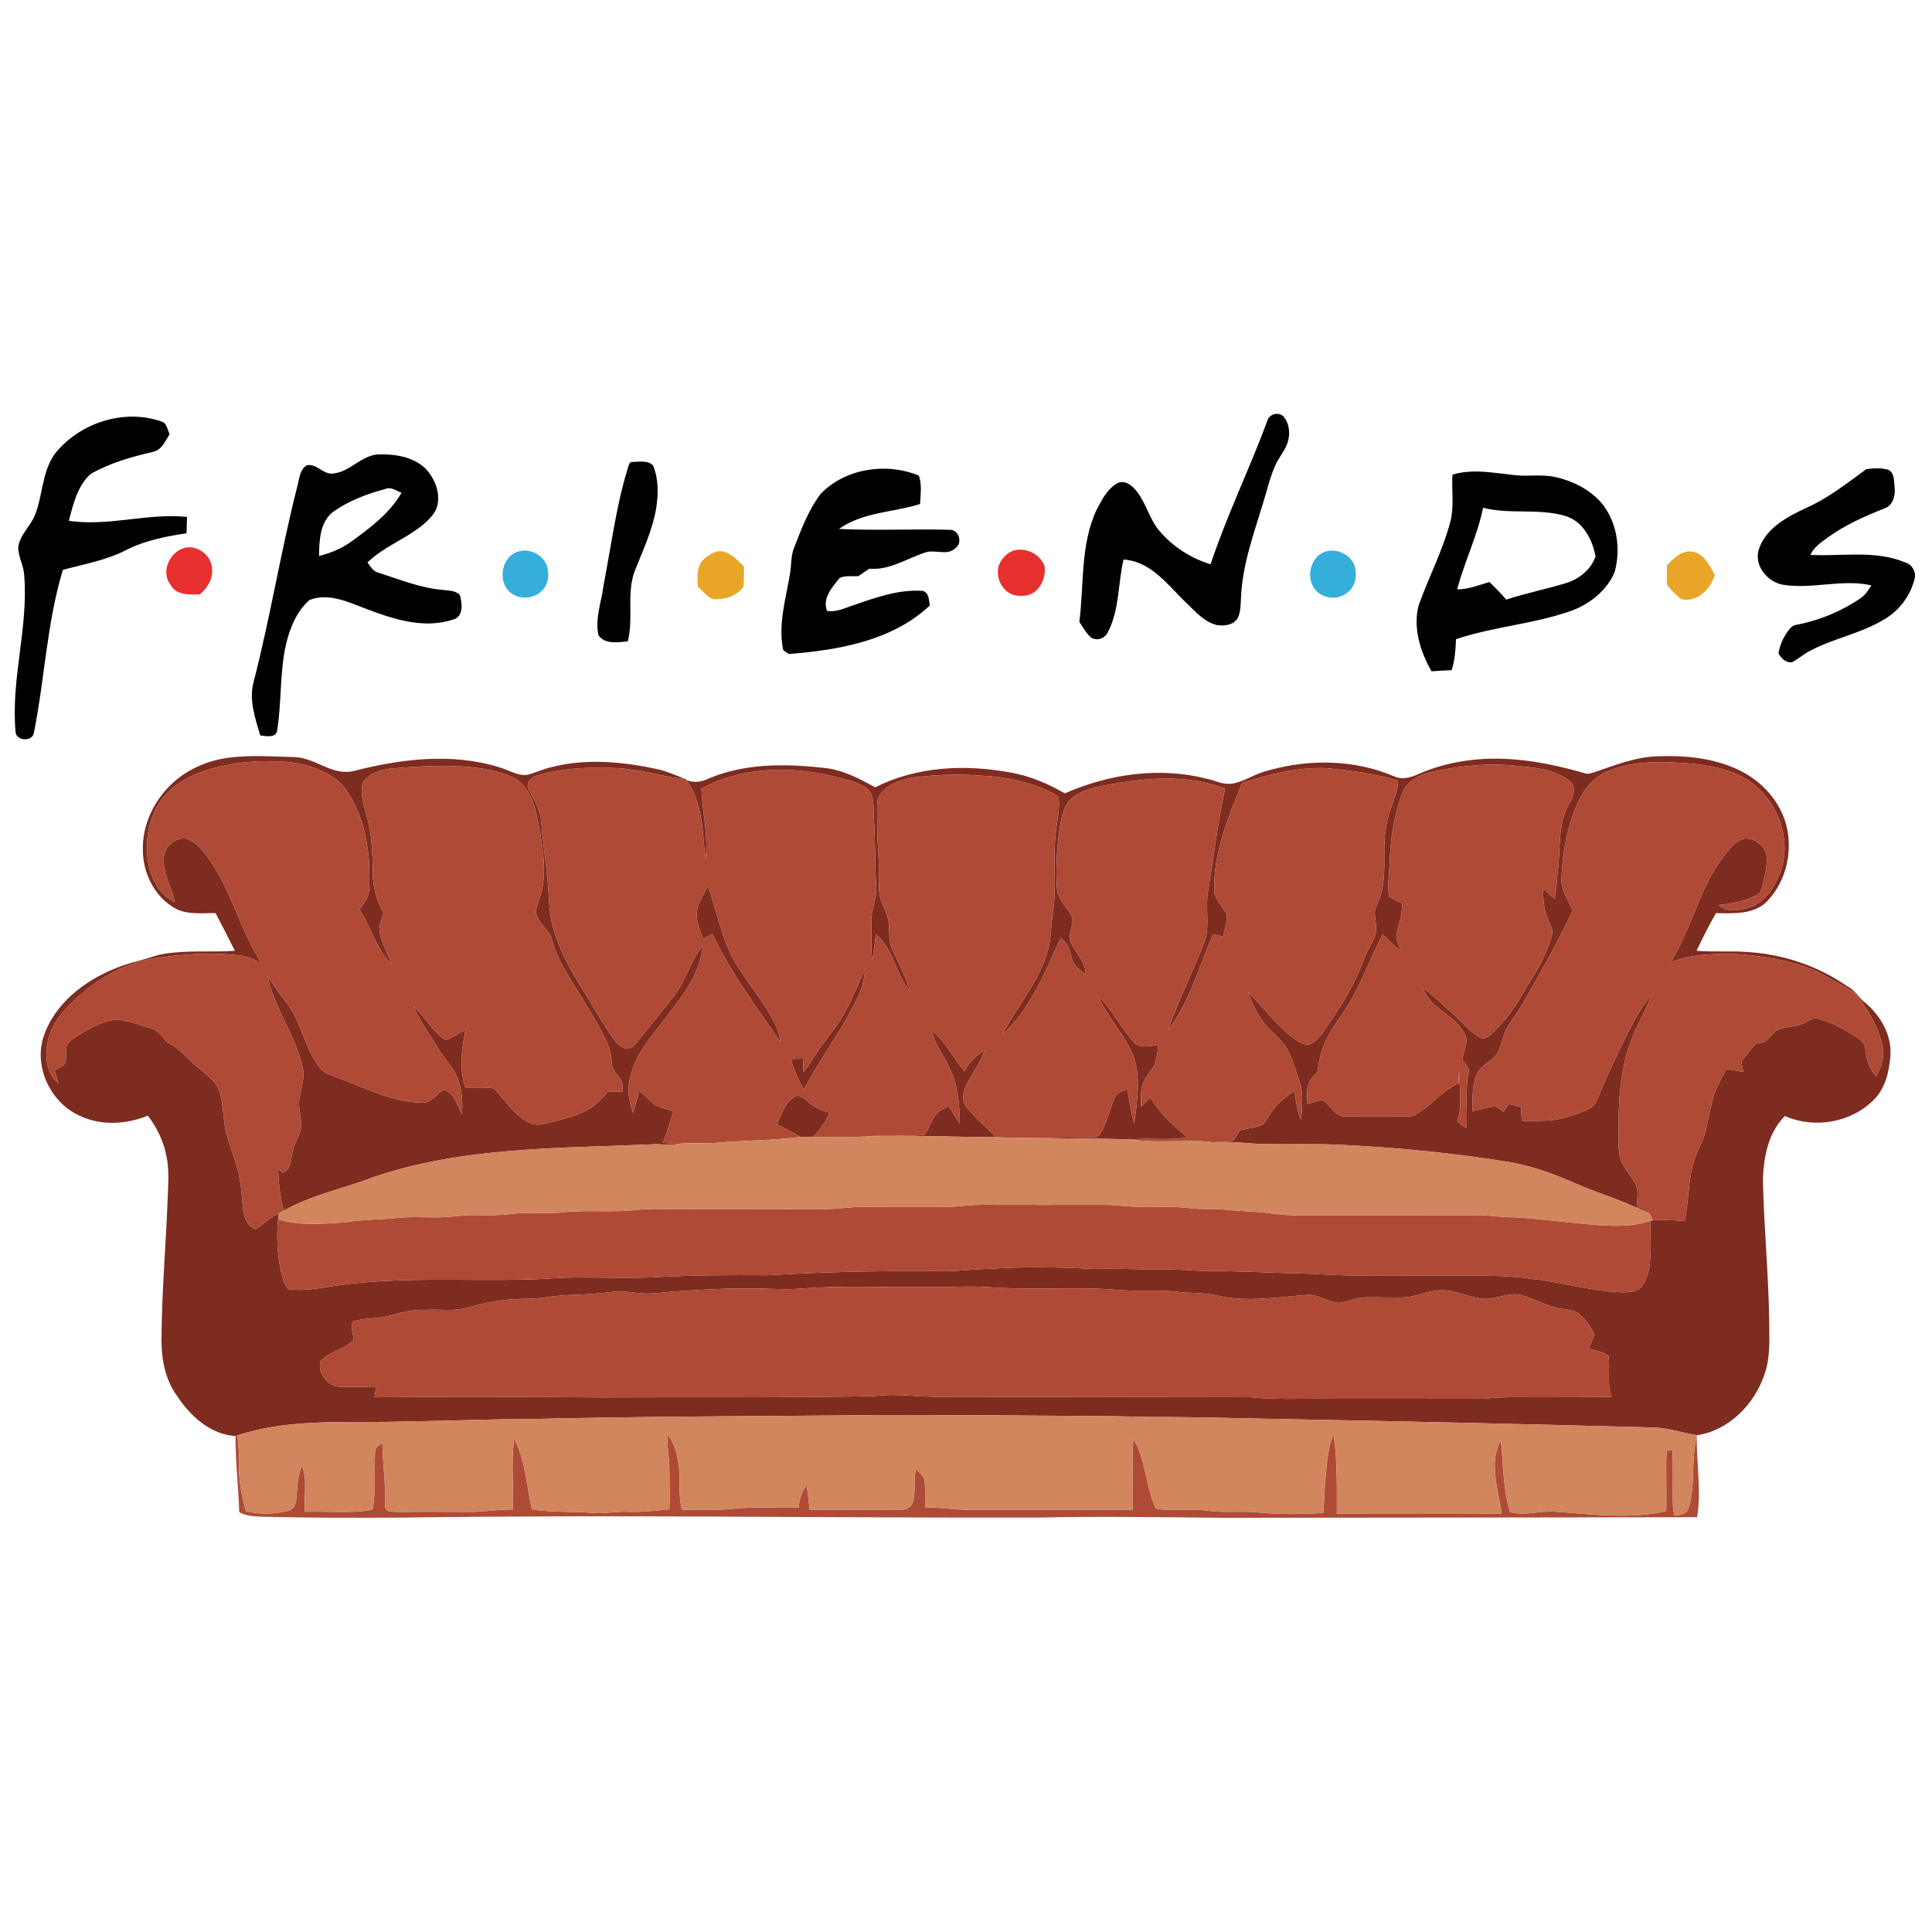<?xml version="1.0" encoding="UTF-8"?> <svg xmlns="http://www.w3.org/2000/svg" width="938pt" height="938pt" viewBox="0 0 938 938" version="1.1"><g id="#7e2b20ff"><path fill="#7e2b20" opacity="1.00" d=" M 0.00 0.00 L 0.06 0.00 C 0.05 0.02 0.02 0.05 0.00 0.06 L 0.00 0.00 Z"></path><path fill="#7e2b20" opacity="1.00" d=" M 84.03 380.00 C 91.73 372.96 101.83 368.88 112.14 367.74 C 122.39 366.54 132.73 367.30 143.02 367.58 C 152.98 367.86 161.21 376.70 171.47 374.38 C 194.52 368.49 219.33 365.32 242.47 372.55 C 246.95 373.76 251.16 376.79 255.97 376.19 C 259.89 375.20 263.56 373.40 267.51 372.51 C 284.81 368.00 303.01 369.85 320.26 373.67 C 324.39 374.73 328.28 376.52 332.27 377.99 C 329.12 377.99 326.01 377.46 322.95 376.76 C 312.80 374.50 302.48 372.40 292.02 372.84 C 281.55 372.52 270.98 373.55 260.89 376.46 C 258.22 377.14 254.93 380.28 256.65 383.16 C 259.01 387.96 262.16 392.58 262.64 398.06 C 263.40 406.83 264.51 415.56 265.57 424.30 C 266.61 432.74 266.15 441.39 268.34 449.68 C 271.10 460.18 276.29 469.84 281.98 479.02 C 287.59 487.74 292.35 497.01 298.59 505.32 C 300.29 507.56 302.97 509.52 305.93 509.11 C 308.54 507.33 310.25 504.58 312.28 502.22 C 317.34 495.94 322.48 489.73 327.41 483.34 C 333.01 475.95 335.14 466.53 341.09 459.38 C 340.17 472.15 331.95 482.74 324.47 492.55 C 317.68 501.67 309.21 510.23 306.43 521.60 C 304.27 527.73 305.11 534.45 307.39 540.42 C 308.48 536.85 309.40 533.24 310.35 529.64 C 313.17 531.83 315.56 534.54 318.44 536.66 C 321.14 537.96 324.11 538.56 326.93 539.55 C 325.48 544.74 323.71 549.85 321.83 554.90 C 324.15 554.99 326.47 555.11 328.79 555.37 C 324.96 556.43 320.91 555.25 317.00 555.57 C 271.59 557.60 224.97 556.66 181.39 571.48 C 166.93 577.04 151.47 580.13 137.84 587.71 C 135.77 581.13 135.36 574.18 134.96 567.34 C 135.52 567.86 136.65 568.91 137.21 569.43 C 141.63 567.78 141.10 562.77 142.12 558.99 C 142.94 554.82 145.61 551.25 146.29 547.05 C 146.37 542.35 144.60 537.73 145.38 533.02 C 146.16 528.11 148.16 523.19 146.93 518.17 C 143.59 502.59 133.16 489.60 129.91 473.99 C 132.79 478.11 135.54 482.32 138.69 486.25 C 146.42 495.84 147.69 508.93 155.37 518.55 C 157.61 521.46 161.41 522.16 164.63 523.46 C 177.76 528.35 190.72 535.19 205.05 535.37 C 209.50 535.63 211.80 531.19 215.18 529.12 C 220.64 530.40 222.04 536.56 224.23 540.92 C 224.70 535.42 224.39 529.80 222.55 524.56 C 220.67 518.67 215.89 514.42 212.85 509.17 C 208.75 502.37 203.98 495.92 200.78 488.62 C 206.47 493.54 209.75 500.95 216.29 504.88 C 219.83 503.89 222.82 501.57 226.08 499.93 C 224.09 509.17 222.89 518.85 225.90 528.02 C 230.21 528.10 234.56 527.79 238.85 528.31 C 240.08 528.40 240.76 529.62 241.59 530.38 C 246.24 535.74 250.51 541.95 257.07 545.13 C 260.18 546.75 263.71 545.77 266.90 545.01 C 273.74 543.22 280.82 541.66 286.89 537.86 C 290.13 535.84 292.64 532.91 295.14 530.08 C 297.59 530.06 300.03 530.05 302.48 530.04 C 302.15 527.96 302.55 525.58 301.19 523.82 C 299.70 521.52 297.21 519.58 297.10 516.64 C 296.73 513.35 296.55 509.95 295.08 506.92 C 291.10 498.23 286.07 490.07 281.00 481.99 C 276.20 473.94 270.68 466.12 268.24 456.95 C 266.99 451.46 261.12 448.46 260.11 442.94 C 260.53 439.17 262.49 435.79 263.16 432.07 C 265.47 420.75 263.10 409.20 261.09 398.01 C 259.56 390.52 257.00 382.10 250.02 377.95 C 242.27 374.09 233.52 372.79 224.97 372.16 C 213.32 371.45 201.64 372.18 190.02 373.11 C 184.82 373.72 178.88 375.36 176.07 380.19 C 174.84 385.19 176.42 390.35 177.74 395.18 C 180.59 404.48 180.91 414.31 180.97 423.96 C 181.10 430.81 182.98 437.51 186.29 443.49 C 185.34 446.22 183.92 448.98 184.28 451.96 C 184.96 457.79 188.39 462.75 190.03 468.30 C 182.76 460.82 180.31 450.24 174.54 441.73 C 176.52 438.75 179.10 435.79 179.23 432.02 C 179.84 418.74 178.68 405.09 173.27 392.79 C 170.59 386.89 167.24 380.85 161.64 377.26 C 152.91 371.58 142.32 369.46 132.02 369.64 C 121.02 369.26 109.98 370.80 99.51 374.19 C 90.05 377.36 80.83 383.03 75.95 392.02 C 71.60 400.40 70.38 410.31 72.10 419.56 C 73.59 427.10 77.71 434.68 84.91 438.09 C 83.40 430.70 78.69 423.92 79.60 416.13 C 79.99 410.85 85.46 406.03 90.79 407.26 C 94.74 408.49 97.46 411.89 99.97 414.98 C 112.11 430.83 116.18 451.03 126.96 467.67 C 123.56 465.83 119.95 464.25 116.07 463.86 C 102.07 462.22 87.89 463.27 74.00 465.41 C 56.67 468.53 41.39 478.88 30.01 492.05 C 24.43 498.54 21.53 507.41 22.84 515.93 C 23.48 519.80 25.28 523.49 28.37 525.99 C 27.79 523.90 27.16 521.83 26.50 519.77 C 28.22 518.75 30.04 517.85 31.53 516.49 C 32.56 513.61 31.80 510.38 32.44 507.40 C 34.18 504.75 37.14 503.28 39.72 501.59 C 44.75 498.68 50.04 495.67 55.92 495.10 C 62.06 495.14 67.82 497.69 73.64 499.37 C 77.95 500.28 79.09 505.31 82.93 507.02 C 87.68 509.40 90.73 513.86 94.76 517.15 C 99.01 520.80 104.10 524.08 106.42 529.40 C 108.76 536.62 108.09 544.44 110.26 551.72 C 112.44 559.11 115.55 566.28 116.63 573.97 C 117.53 579.09 117.41 584.33 118.46 589.42 C 119.14 592.54 120.95 595.79 124.19 596.78 C 128.02 594.40 131.08 590.84 135.38 589.18 C 135.28 589.88 135.09 591.28 135.00 591.98 C 134.14 600.42 134.63 608.99 136.46 617.28 C 137.18 620.30 137.67 623.74 140.12 625.92 C 149.04 627.14 157.88 624.79 166.69 623.70 C 195.97 619.95 225.54 621.94 254.97 621.24 C 263.32 621.10 271.65 620.20 280.01 620.22 C 292.32 620.21 304.63 620.62 316.93 620.17 C 335.62 619.01 354.34 619.03 373.06 619.13 C 401.32 617.42 429.65 616.91 457.96 617.15 C 465.31 617.27 472.61 616.10 479.96 616.05 C 496.60 614.93 513.33 615.08 529.98 616.06 C 539.31 615.94 548.64 616.00 557.97 616.37 C 565.98 616.21 573.99 616.37 581.98 616.96 C 600.36 616.98 618.70 618.06 637.08 618.45 C 659.02 619.93 681.03 619.17 703.01 619.32 C 716.69 619.36 730.44 618.90 744.01 620.95 C 756.44 622.27 768.54 625.67 780.96 627.04 C 785.44 627.27 790.15 627.99 794.51 626.55 C 798.80 624.42 799.96 619.19 800.83 614.90 C 801.82 607.56 801.25 600.14 801.16 592.77 C 801.50 592.69 802.18 592.52 802.52 592.44 C 807.65 592.03 812.81 592.44 817.93 592.87 C 820.37 580.93 819.31 568.17 825.09 557.07 C 830.01 547.62 829.32 536.46 834.07 526.96 C 835.32 524.24 836.78 521.61 838.21 518.98 C 840.93 519.47 843.66 519.95 846.40 520.44 C 846.05 518.75 845.73 517.07 845.40 515.39 C 847.67 512.45 849.97 509.52 852.44 506.74 C 854.27 506.24 856.57 506.49 857.94 504.93 C 859.65 503.33 860.97 501.28 863.00 500.04 C 866.63 498.48 870.71 498.63 874.43 497.38 C 876.70 496.58 878.61 494.96 880.94 494.30 C 887.93 495.48 894.26 499.10 900.21 502.82 C 902.43 504.41 905.48 505.92 905.59 509.06 C 906.11 513.98 907.61 518.79 910.81 522.66 C 913.45 518.33 915.00 513.17 914.04 508.09 C 911.86 498.22 906.57 489.30 900.11 481.66 C 894.39 478.41 888.67 475.09 882.89 471.94 C 869.39 466.10 854.60 463.70 839.97 463.08 C 830.24 463.16 820.23 463.39 811.14 467.26 C 821.47 450.47 825.26 430.24 837.66 414.64 C 840.20 411.61 842.88 408.05 846.97 407.15 C 852.44 406.64 857.81 411.42 857.79 416.97 C 857.82 421.34 856.77 425.64 855.74 429.87 C 855.19 431.42 854.96 433.41 853.37 434.28 C 847.68 437.70 840.97 438.61 834.50 439.39 C 838.85 443.34 845.09 441.97 850.12 440.27 C 857.50 437.59 861.75 430.26 864.47 423.33 C 870.50 406.08 861.91 385.57 845.83 377.15 C 834.50 371.29 821.47 370.55 808.97 370.00 C 798.43 369.89 787.41 370.74 777.96 375.81 C 773.05 378.50 769.43 383.02 766.89 387.92 C 761.01 400.06 758.52 413.58 758.09 427.00 C 758.13 432.46 761.35 437.10 763.63 441.86 C 756.78 456.56 748.75 470.67 740.75 484.77 C 738.16 489.42 734.97 493.69 732.16 498.20 C 729.65 502.26 729.14 507.14 727.06 511.38 C 724.38 515.23 719.38 516.94 717.17 521.19 C 714.57 526.89 714.90 533.31 714.99 539.42 C 718.68 538.72 722.30 537.55 726.05 537.19 C 727.46 537.85 728.68 538.85 729.96 539.75 C 730.78 538.50 731.62 537.26 732.46 536.03 C 734.47 536.52 736.48 537.01 738.50 537.50 C 738.60 539.71 738.70 541.93 738.82 544.15 C 746.03 544.04 753.45 544.72 760.44 542.48 C 764.58 541.10 768.90 539.95 772.65 537.65 C 775.81 534.99 776.57 530.63 778.27 527.05 C 782.25 518.20 786.36 509.40 790.72 500.72 C 793.98 494.47 797.33 488.18 801.99 482.83 C 799.15 490.16 795.05 496.93 792.29 504.29 C 786.27 519.40 785.66 535.94 785.83 552.00 C 785.93 556.14 785.57 560.53 787.45 564.36 C 789.29 568.37 792.51 571.54 794.39 575.52 C 795.60 579.03 794.78 582.82 794.57 586.44 C 785.36 581.93 775.43 579.18 766.05 575.06 C 755.70 570.51 745.05 566.42 733.90 564.39 C 706.80 559.92 679.42 557.24 652.00 555.87 C 639.36 555.19 626.70 555.68 614.05 555.45 C 606.68 555.34 599.34 554.16 591.97 554.60 C 590.21 554.74 588.45 554.62 586.73 554.27 C 590.73 553.97 594.84 555.00 598.76 553.83 C 600.04 552.29 600.92 550.47 601.91 548.75 C 605.59 547.87 609.47 547.58 612.97 546.07 C 615.11 543.76 616.46 540.86 618.43 538.42 C 621.14 534.84 624.79 532.16 628.46 529.65 C 629.29 534.34 629.53 539.25 631.71 543.59 C 632.16 537.24 632.97 530.59 630.72 524.48 C 628.85 519.36 627.57 513.97 624.83 509.21 C 622.11 504.42 617.35 501.36 614.00 497.09 C 610.41 492.55 607.96 487.22 606.00 481.81 C 613.60 489.28 619.95 498.08 628.57 504.50 C 631.01 506.14 634.32 508.24 637.22 506.41 C 641.65 503.36 644.10 498.36 647.14 494.08 C 653.37 485.19 658.56 475.57 662.37 465.40 C 663.65 461.84 665.76 458.68 667.30 455.24 C 669.17 451.07 667.31 446.55 667.50 442.23 C 668.43 438.76 670.40 435.63 670.98 432.05 C 673.25 421.82 670.99 411.24 673.08 400.99 C 673.94 393.38 678.53 386.75 678.78 379.03 C 667.50 375.56 655.74 374.14 644.04 372.94 C 630.04 372.37 616.29 375.93 603.03 380.06 C 596.48 396.68 589.06 413.78 589.54 431.99 C 589.55 436.86 593.79 439.96 595.68 444.07 C 595.71 447.69 594.58 451.20 593.90 454.74 C 592.25 454.35 590.61 453.96 588.97 453.58 C 582.07 469.30 577.64 486.45 567.05 500.29 C 572.00 485.97 578.86 472.41 584.42 458.33 C 587.63 450.60 585.25 442.12 586.34 434.06 C 589.03 416.99 591.21 399.83 594.76 382.90 C 575.57 375.43 554.46 377.78 534.75 381.62 C 528.68 383.02 521.84 384.74 518.08 390.15 C 515.51 394.34 514.87 399.35 514.18 404.13 C 513.08 413.01 512.54 422.00 513.13 430.94 C 513.41 435.85 516.93 439.55 519.60 443.38 C 522.90 447.70 517.59 453.20 520.00 457.81 C 522.36 462.91 527.38 467.02 526.98 473.11 C 524.29 470.86 521.04 468.66 520.30 464.99 C 519.38 461.38 518.36 457.59 514.94 455.54 C 507.24 471.95 500.53 489.78 486.73 502.20 C 493.53 488.95 503.85 477.44 508.25 462.99 C 510.40 456.90 510.13 450.36 511.05 444.05 C 513.38 430.13 510.78 415.93 512.88 401.98 C 513.43 397.07 514.65 392.12 513.93 387.18 C 512.93 386.01 511.54 385.29 510.21 384.60 C 499.88 379.64 488.49 377.12 477.06 376.65 C 466.44 375.72 455.75 376.12 445.16 377.22 C 438.67 378.23 431.53 379.98 427.46 385.60 C 425.69 387.62 425.90 390.46 425.83 392.97 C 425.89 399.65 425.80 406.34 426.37 413.01 C 426.94 419.67 426.36 426.37 426.89 433.03 C 427.18 438.37 431.04 442.68 431.47 447.99 C 432.09 452.49 431.18 457.35 433.43 461.51 C 436.62 467.95 439.75 474.45 441.91 481.32 C 434.79 473.04 433.97 460.71 425.23 453.59 C 424.76 457.86 424.29 462.14 423.41 466.35 C 422.82 459.92 423.12 453.47 423.03 447.03 C 422.86 441.53 425.73 436.47 425.45 430.98 C 424.70 419.67 425.04 408.33 424.26 397.03 C 423.85 392.32 424.94 386.49 421.06 382.94 C 416.11 379.24 409.79 378.30 403.94 376.78 C 382.97 371.78 359.79 372.38 340.52 382.88 C 341.04 394.28 343.95 405.61 342.55 417.05 C 340.90 404.07 341.39 389.76 333.28 378.71 C 336.83 380.20 340.72 379.69 344.08 377.97 C 361.37 370.66 380.67 370.72 399.03 372.72 C 408.38 373.36 416.85 377.81 424.91 382.25 C 444.90 372.13 468.29 371.00 490.03 374.97 C 499.61 376.50 508.62 380.40 517.00 385.18 C 538.45 375.72 563.04 372.22 585.95 378.09 C 589.98 378.99 593.92 381.09 598.17 380.45 C 603.64 379.62 608.28 376.31 613.52 374.72 C 634.11 368.39 657.06 368.39 677.01 376.99 C 680.56 378.61 684.56 377.61 687.97 376.12 C 702.95 369.35 719.77 367.30 736.06 368.79 C 747.42 369.75 758.58 372.28 769.51 375.44 C 771.21 376.07 772.92 375.20 774.56 374.74 C 784.44 371.39 794.39 367.41 804.96 367.18 C 818.96 366.67 833.56 368.13 846.11 374.81 C 856.88 380.53 865.56 390.90 867.79 403.05 C 870.01 414.84 866.85 427.73 858.75 436.69 C 852.52 444.19 841.90 443.44 833.13 443.33 C 829.69 449.26 826.62 455.39 823.72 461.60 C 832.09 462.34 840.50 461.54 848.88 462.24 C 866.05 463.37 882.89 469.04 897.00 478.95 C 900.58 480.60 902.30 484.33 905.34 486.66 C 913.07 492.94 918.64 502.71 917.78 512.90 C 917.18 520.39 915.32 528.34 909.85 533.85 C 898.88 545.08 880.85 548.16 866.58 541.84 C 858.42 549.93 856.21 561.93 855.91 572.98 C 856.41 596.01 858.68 618.96 858.97 642.00 C 859.00 650.51 859.59 659.31 856.60 667.46 C 851.73 681.88 839.37 694.48 823.96 696.81 C 816.96 695.71 810.17 693.27 803.02 693.09 C 743.35 691.44 683.67 690.12 623.98 689.00 C 602.33 688.67 580.68 687.88 559.02 687.96 C 532.37 687.23 505.70 687.45 479.04 687.10 C 454.58 687.08 430.11 686.81 405.65 687.23 C 355.76 687.60 305.87 687.77 255.99 689.00 C 236.97 688.93 217.97 689.96 198.96 690.04 C 171.03 691.31 142.28 687.95 115.26 696.93 L 114.33 697.19 C 102.17 696.50 92.47 687.55 86.05 677.87 C 80.38 670.17 78.44 660.44 78.40 651.04 C 78.47 627.65 80.60 604.32 81.45 580.95 C 81.65 574.36 82.20 567.68 80.78 561.18 C 79.41 554.07 76.19 547.41 71.80 541.68 C 61.50 545.82 49.44 546.66 39.18 541.92 C 25.24 536.00 16.79 519.29 20.75 504.59 C 23.49 495.25 29.63 487.19 37.13 481.10 C 46.12 473.83 56.92 468.99 68.12 466.28 C 72.11 465.25 75.96 463.63 80.06 463.04 C 91.30 461.24 102.72 462.41 114.03 461.62 C 110.98 455.48 107.86 449.37 104.64 443.32 C 98.12 443.21 91.07 444.28 85.09 441.04 C 75.19 435.54 69.48 424.18 69.36 413.05 C 68.94 400.53 74.82 388.31 84.03 380.00 M 695.09 374.81 C 689.06 376.12 682.74 379.41 680.59 385.58 C 676.76 396.29 674.97 407.70 674.69 419.05 C 674.44 424.38 673.61 429.76 674.38 435.08 C 676.24 436.70 678.64 437.47 680.86 438.48 C 680.64 443.23 679.68 447.89 678.23 452.41 C 677.17 455.47 679.16 458.40 679.91 461.30 C 676.58 459.30 674.16 456.21 671.31 453.64 C 665.78 464.22 661.62 475.48 655.74 485.89 C 651.82 492.85 646.39 498.91 643.19 506.28 C 641.19 510.81 640.30 515.71 639.58 520.57 C 638.15 522.16 636.51 523.65 635.59 525.61 C 634.20 528.91 634.60 532.57 634.81 536.05 C 637.18 535.29 639.53 534.41 642.01 534.05 C 645.95 536.30 647.83 542.06 653.01 542.06 C 663.97 542.04 674.96 542.26 685.91 541.87 C 694.30 537.93 699.65 529.50 708.31 525.89 C 708.26 524.01 707.92 522.06 708.55 520.24 C 708.31 528.20 710.30 536.54 707.49 544.23 C 708.79 545.58 710.30 546.72 712.01 547.53 C 712.49 538.67 711.26 529.72 712.97 520.95 C 713.82 518.41 711.28 516.81 710.21 514.84 C 709.90 510.52 713.52 506.10 711.12 501.98 C 706.46 492.77 694.42 489.74 690.87 479.83 C 695.59 482.75 699.25 487.00 703.52 490.51 C 708.63 494.77 712.69 500.30 718.49 503.71 C 720.19 504.78 722.17 503.69 723.48 502.52 C 731.01 496.07 736.44 487.61 741.29 479.06 C 746.30 471.24 751.12 463.08 753.47 454.01 C 754.18 451.36 752.56 448.88 751.69 446.47 C 749.44 441.74 749.26 436.41 749.15 431.26 C 751.00 433.01 752.88 434.73 754.81 436.40 C 755.45 432.29 755.87 428.16 756.16 424.01 C 757.84 412.67 755.91 400.30 761.99 390.00 C 763.73 386.71 765.63 381.74 761.93 379.04 C 754.60 373.34 744.92 372.64 736.02 371.80 C 722.33 370.33 708.48 371.83 695.09 374.81 M 388.97 625.64 C 380.32 626.36 371.68 625.40 363.03 625.60 C 350.66 625.49 338.31 626.27 325.98 627.13 C 320.99 627.64 315.97 628.30 310.95 627.88 C 306.98 627.67 303.05 626.69 299.07 627.08 C 291.43 627.96 283.76 628.57 276.07 628.77 C 269.03 628.96 262.11 630.69 255.05 630.61 C 245.85 630.58 236.69 632.08 227.88 634.69 C 221.13 636.82 213.98 635.59 207.03 635.93 C 201.41 635.78 195.84 636.76 190.49 638.45 C 184.31 640.40 177.68 639.71 171.47 641.45 C 169.67 644.27 171.73 647.54 171.65 650.58 C 167.28 655.32 159.97 656.00 155.67 660.81 C 153.86 666.41 159.17 673.20 165.02 673.29 C 170.89 673.56 176.78 673.14 182.65 673.55 C 182.35 675.16 182.06 676.76 181.77 678.39 C 218.51 677.98 255.25 678.15 291.99 678.46 C 336.29 678.23 380.59 678.70 424.87 677.81 C 435.25 676.39 445.62 678.31 456.02 678.14 C 506.33 678.14 556.65 678.35 606.96 678.36 C 619.92 679.67 632.96 678.89 645.97 679.10 C 670.98 679.08 696.00 679.16 721.00 679.07 C 730.31 677.96 739.68 678.45 749.03 678.36 C 760.18 678.36 771.33 678.35 782.48 678.20 C 780.02 671.73 781.85 664.77 780.91 658.19 C 778.21 656.02 774.45 655.82 771.25 654.68 C 772.24 652.47 773.44 650.31 773.97 647.93 C 772.47 644.15 769.90 640.79 766.88 638.09 C 764.52 635.89 761.12 636.01 758.16 635.43 C 751.41 634.39 745.46 630.81 738.99 628.89 C 733.24 627.26 727.68 630.25 722.01 630.63 C 714.09 630.72 706.95 625.95 698.98 626.49 C 692.77 626.61 687.14 629.91 680.93 629.92 C 674.97 630.04 669.02 629.81 663.07 629.87 C 658.54 629.86 654.43 632.11 649.98 632.60 C 644.75 632.22 640.31 628.46 634.98 628.67 C 620.63 629.71 606.04 632.34 591.76 629.18 C 584.96 627.43 577.89 628.01 570.99 627.12 C 560.67 626.03 550.27 627.28 539.97 626.04 C 519.69 624.73 499.31 626.51 479.04 624.87 C 468.71 624.23 458.38 625.19 448.05 624.89 C 428.35 625.21 408.63 623.99 388.97 625.64 Z"></path><path fill="#7e2b20" opacity="1.00" d=" M 343.69 430.20 C 348.06 442.49 350.26 455.63 356.81 467.07 C 361.78 475.33 367.85 482.87 372.96 491.05 C 375.70 495.66 378.36 500.53 378.93 505.96 C 367.31 488.87 354.70 472.27 345.91 453.46 C 344.37 454.25 342.83 455.03 341.29 455.82 C 339.86 451.37 337.66 446.86 338.43 442.07 C 339.19 437.74 341.72 434.04 343.69 430.20 Z"></path><path fill="#7e2b20" opacity="1.00" d=" M 410.67 490.59 C 414.25 484.25 416.63 477.35 419.94 470.89 C 419.61 475.82 418.36 480.69 416.00 485.05 C 408.65 500.37 398.18 513.88 390.34 528.94 C 387.48 524.34 385.47 519.30 383.99 514.12 C 385.92 514.07 387.86 514.04 389.81 514.01 C 389.90 516.15 390.01 518.28 390.15 520.43 C 392.83 517.20 394.79 513.49 397.20 510.08 C 401.65 503.55 407.06 497.67 410.67 490.59 Z"></path><path fill="#7e2b20" opacity="1.00" d=" M 533.17 483.48 C 539.83 490.12 544.06 498.72 550.28 505.74 C 553.27 509.41 558.43 507.67 562.44 507.39 C 561.90 510.54 561.60 513.75 560.58 516.80 C 559.19 519.88 556.46 522.16 555.19 525.32 C 553.58 529.09 553.96 533.28 554.03 537.28 C 555.49 535.84 556.95 534.39 558.41 532.95 C 563.22 540.45 569.59 546.70 576.58 552.17 C 567.64 553.87 558.50 552.29 549.48 553.24 C 528.57 552.49 507.64 552.81 486.73 552.25 C 500.83 552.59 514.94 552.26 529.04 552.22 C 530.63 551.97 532.81 552.46 533.86 550.89 C 537.40 545.46 538.62 538.96 541.17 533.07 C 542.09 530.46 544.98 529.81 547.26 528.89 C 548.34 534.41 549.14 540.00 550.61 545.44 C 552.16 534.95 553.80 523.88 550.59 513.54 C 546.44 502.62 537.77 494.18 533.17 483.48 Z"></path><path fill="#7e2b20" opacity="1.00" d=" M 452.68 500.65 C 459.25 505.94 462.87 513.80 468.31 520.11 C 470.35 515.70 473.98 512.41 478.03 509.88 C 476.17 515.31 472.92 520.06 470.08 524.99 C 468.07 528.75 466.24 533.88 469.34 537.59 C 473.46 542.99 478.96 547.11 483.54 552.09 C 462.62 552.05 441.70 551.02 420.79 551.75 C 430.12 550.71 439.55 552.09 448.84 550.96 C 451.26 547.83 452.19 543.81 454.74 540.76 C 456.28 538.92 458.63 538.12 460.73 537.10 C 462.39 539.93 464.12 542.73 465.97 545.45 C 465.91 536.20 465.01 526.64 460.88 518.22 C 458.23 512.31 453.71 507.21 452.68 500.65 Z"></path><path fill="#7e2b20" opacity="1.00" d=" M 385.60 532.68 C 388.32 530.70 390.61 533.79 392.66 535.25 C 395.51 537.83 399.19 539.09 402.75 540.37 C 400.87 544.75 398.08 548.63 394.74 552.01 C 392.71 552.00 390.68 551.97 388.65 551.95 C 384.87 549.86 381.10 547.77 377.22 545.89 C 379.35 541.19 380.91 535.51 385.60 532.68 Z"></path></g><g id="#010101ff"><path fill="#010101" opacity="1.00" d=" M 615.33 204.25 C 616.15 201.11 620.57 199.82 622.95 202.01 C 625.81 205.11 626.41 209.74 625.46 213.74 C 624.41 218.33 620.94 221.79 619.12 226.04 C 616.63 231.66 615.26 237.68 613.44 243.53 C 608.89 258.75 603.19 273.92 602.52 289.96 C 602.29 293.28 602.46 296.80 601.03 299.89 C 599.09 303.53 594.17 304.10 590.52 303.42 C 583.87 301.61 579.47 295.87 574.61 291.39 C 566.34 283.13 558.17 272.42 545.48 271.66 C 542.72 283.34 543.57 296.03 537.89 306.90 C 536.58 309.93 532.41 311.46 529.65 309.46 C 527.26 307.40 525.83 304.51 524.04 301.96 C 526.32 283.77 524.45 264.50 532.42 247.48 C 534.92 242.64 537.63 237.27 542.58 234.55 C 546.41 232.78 550.00 236.01 552.15 238.88 C 556.49 244.59 558.07 251.90 562.65 257.45 C 569.16 265.26 578.02 271.03 587.75 273.95 C 595.64 250.22 606.65 227.69 615.33 204.25 Z"></path><path fill="#010101" opacity="1.00" d=" M 26.49 220.52 C 38.32 205.44 59.91 198.26 78.21 204.59 C 81.04 205.20 81.21 208.63 82.35 210.80 C 80.23 214.11 78.48 218.59 74.15 219.42 C 63.76 221.81 53.31 224.80 44.01 230.10 C 37.58 235.91 35.58 244.82 33.40 252.85 C 52.58 255.74 71.60 249.00 90.81 250.96 C 90.75 253.61 90.66 256.27 90.56 258.92 C 80.44 260.41 70.23 262.44 61.05 267.15 C 51.48 272.04 40.81 273.88 30.53 276.66 C 22.73 302.34 21.75 329.37 16.49 355.56 C 15.94 360.42 7.45 359.83 7.54 355.03 C 5.26 329.53 13.90 304.48 11.73 278.98 C 11.41 274.50 8.95 270.46 8.84 265.96 C 9.43 259.77 14.76 255.64 16.97 250.09 C 20.81 240.46 20.35 229.23 26.49 220.52 Z"></path><path fill="#010101" opacity="1.00" d=" M 162.06 229.86 C 170.23 228.91 175.62 220.84 183.99 220.61 C 191.89 220.41 200.58 221.78 206.52 227.44 C 210.85 231.96 213.62 238.49 212.49 244.80 C 211.60 249.39 207.90 252.66 204.46 255.49 C 196.19 261.96 186.04 265.69 178.41 273.04 C 179.87 275.01 181.17 277.51 183.80 278.06 C 194.02 281.32 204.12 285.50 214.91 286.40 C 217.74 286.81 221.11 286.58 223.25 288.85 C 224.46 292.87 225.16 299.58 219.83 300.84 C 205.18 305.63 189.87 300.26 176.14 294.98 C 168.05 291.81 158.87 287.86 150.23 291.33 C 143.96 296.83 140.68 305.04 138.83 313.01 C 135.72 326.75 136.80 340.98 134.54 354.83 C 133.78 358.54 129.05 357.32 126.35 357.07 C 123.92 348.69 120.73 339.83 123.14 331.05 C 131.23 299.77 136.30 267.81 144.25 236.50 C 145.31 232.85 145.36 227.99 149.03 225.87 C 153.91 224.94 157.15 230.83 162.06 229.86 M 161.53 248.67 C 155.22 253.71 155.03 262.55 154.89 269.94 C 160.57 268.51 166.07 266.22 170.82 262.75 C 179.91 256.17 189.19 249.15 194.93 239.28 C 192.46 238.28 189.91 236.22 187.13 237.39 C 178.10 239.81 169.14 243.15 161.53 248.67 Z"></path><path fill="#010101" opacity="1.00" d=" M 304.87 227.07 C 305.37 226.03 305.40 224.03 307.07 224.30 C 310.36 224.22 314.43 223.34 317.02 225.95 C 319.82 232.52 319.66 240.01 318.55 246.96 C 316.73 257.53 312.11 267.30 308.18 277.20 C 304.05 288.18 307.71 300.19 304.79 311.39 C 300.01 311.81 293.73 313.00 290.54 308.38 C 288.79 300.20 292.08 292.06 293.07 283.97 C 296.77 264.97 299.13 245.62 304.87 227.07 Z"></path><path fill="#010101" opacity="1.00" d=" M 398.55 239.64 C 410.56 227.35 430.44 224.40 446.07 230.91 C 447.74 235.20 446.87 240.16 446.71 244.70 C 433.63 248.82 418.86 248.55 407.33 256.81 C 425.21 257.67 443.11 256.73 461.00 257.22 C 465.41 256.90 467.52 263.47 464.02 266.00 C 459.99 270.15 453.92 266.50 449.12 268.28 C 440.19 271.15 431.86 276.99 422.08 276.10 C 420.28 277.31 418.49 278.53 416.69 279.74 C 413.72 279.90 410.41 279.31 407.67 280.60 C 404.03 285.05 399.21 290.34 401.49 296.57 C 406.16 297.41 410.44 295.05 414.77 293.70 C 425.44 289.99 436.54 286.06 448.01 286.88 C 451.10 287.72 451.00 291.45 451.41 293.99 C 433.07 311.18 407.10 315.61 382.96 317.53 C 382.06 316.90 381.16 316.27 380.27 315.64 C 377.65 303.35 381.45 291.12 383.46 279.06 C 384.34 274.64 383.83 269.95 385.62 265.73 C 389.13 256.70 392.61 247.41 398.55 239.64 Z"></path><path fill="#010101" opacity="1.00" d=" M 877.44 246.36 C 887.88 241.64 896.91 234.49 906.10 227.78 C 909.63 227.35 913.43 227.02 916.88 228.12 C 920.01 229.80 919.47 233.98 919.88 236.96 C 920.27 240.83 918.93 245.53 914.86 246.87 C 905.15 250.67 895.53 255.00 887.07 261.17 C 883.97 263.48 880.56 265.72 878.98 269.41 C 894.25 270.20 910.28 266.98 924.86 273.01 C 928.37 273.87 930.58 278.02 929.46 281.41 C 927.27 289.72 921.61 297.04 914.06 301.13 C 902.83 307.82 889.63 310.01 878.22 316.30 C 875.36 317.81 872.94 320.02 870.07 321.49 C 867.18 321.99 864.68 319.58 863.48 317.21 C 864.05 313.47 865.59 309.92 867.75 306.83 C 868.85 305.31 870.09 303.57 872.13 303.37 C 883.32 301.23 894.07 296.81 903.44 290.33 C 905.71 288.83 907.10 286.44 908.53 284.19 C 894.21 280.96 879.66 286.28 865.30 283.84 C 857.68 282.31 851.16 273.93 854.12 266.14 C 857.81 255.93 868.21 250.67 877.44 246.36 Z"></path><path fill="#010101" opacity="1.00" d=" M 705.19 230.45 C 714.96 227.47 725.15 229.61 735.04 230.64 C 741.81 231.51 748.71 230.06 755.41 231.68 C 763.61 233.52 771.55 237.54 777.23 243.83 C 785.09 253.03 787.06 266.33 783.91 277.81 C 780.19 286.53 772.19 292.98 763.47 296.33 C 745.13 302.98 725.37 304.11 706.91 310.32 C 706.68 315.39 706.39 320.52 704.77 325.37 C 701.50 325.51 698.25 325.69 695.00 325.92 C 689.57 316.34 685.90 304.80 688.79 293.83 C 693.68 280.14 700.54 267.15 704.22 253.03 C 706.06 245.63 704.68 237.97 705.19 230.45 M 720.04 246.53 C 717.27 260.17 711.00 272.74 707.45 286.15 C 712.89 286.15 717.97 284.12 723.09 282.56 C 725.98 285.26 728.68 288.15 731.31 291.11 C 740.75 287.98 750.53 286.09 760.04 283.17 C 766.48 281.33 772.55 276.55 774.64 270.09 C 773.14 261.99 768.64 253.23 760.27 250.60 C 747.20 246.59 733.22 249.90 720.04 246.53 Z"></path></g><g id="#e72f2dff"><path fill="#e72f2d" opacity="1.00" d=" M 82.83 283.99 C 77.56 277.34 82.96 266.66 91.04 265.74 C 96.88 265.24 102.73 270.17 102.96 276.11 C 103.40 281.01 100.71 285.54 97.03 288.56 C 92.05 288.75 85.60 289.09 82.83 283.99 Z"></path><path fill="#e72f2d" opacity="1.00" d=" M 492.37 267.24 C 498.28 265.62 505.26 269.21 507.21 275.04 C 507.68 279.59 505.97 284.54 502.28 287.38 C 499.68 289.40 496.15 289.54 493.03 289.07 C 486.13 287.70 482.25 278.76 485.78 272.73 C 487.31 270.28 489.51 268.03 492.37 267.24 Z"></path></g><g id="#36aedbff"><path fill="#36aedb" opacity="1.00" d=" M 252.51 267.58 C 258.01 266.30 264.12 269.89 265.73 275.29 C 266.69 279.28 266.24 284.09 262.95 286.93 C 258.88 290.97 251.86 291.28 247.54 287.45 C 241.14 281.81 243.76 269.20 252.51 267.58 Z"></path><path fill="#36aedb" opacity="1.00" d=" M 644.50 267.54 C 649.47 266.54 655.02 269.13 657.27 273.72 C 659.32 278.69 658.26 285.46 653.28 288.30 C 647.95 292.10 639.58 289.94 637.06 283.83 C 634.29 277.68 637.51 268.93 644.50 267.54 Z"></path></g><g id="#e9a528ff"><path fill="#e9a528" opacity="1.00" d=" M 342.10 271.13 C 344.65 269.23 347.65 266.96 351.04 267.76 C 355.28 268.76 358.27 272.21 361.24 275.16 C 361.14 278.40 361.29 281.65 360.95 284.87 C 358.12 288.90 352.88 290.98 348.03 290.90 C 343.85 291.30 341.73 287.04 338.83 284.84 C 338.42 280.16 338.19 274.49 342.10 271.13 Z"></path><path fill="#e9a528" opacity="1.00" d=" M 809.32 274.46 C 812.63 271.01 816.68 266.80 821.97 267.90 C 827.58 268.90 829.98 274.73 832.56 279.12 C 830.54 286.06 823.95 292.68 816.21 290.88 C 813.79 288.91 811.61 286.65 809.54 284.33 C 808.95 281.09 809.39 277.74 809.32 274.46 Z"></path></g><g id="#ae4a35ff"><path fill="#ae4a35" opacity="1.00" d=" M 99.51 374.19 C 109.98 370.80 121.02 369.26 132.02 369.64 C 142.32 369.46 152.91 371.58 161.64 377.26 C 167.24 380.85 170.59 386.89 173.27 392.79 C 178.68 405.09 179.84 418.74 179.23 432.02 C 179.10 435.79 176.52 438.75 174.54 441.73 C 180.31 450.24 182.76 460.82 190.03 468.30 C 188.39 462.75 184.96 457.79 184.28 451.96 C 183.92 448.98 185.34 446.22 186.29 443.49 C 182.98 437.51 181.10 430.81 180.97 423.96 C 180.91 414.31 180.59 404.48 177.74 395.18 C 176.42 390.35 174.84 385.19 176.07 380.19 C 178.88 375.36 184.82 373.72 190.02 373.11 C 201.64 372.18 213.32 371.45 224.97 372.16 C 233.52 372.79 242.27 374.09 250.02 377.95 C 257.00 382.10 259.56 390.52 261.09 398.01 C 263.10 409.20 265.47 420.75 263.16 432.07 C 262.49 435.79 260.53 439.17 260.11 442.94 C 261.12 448.46 266.99 451.46 268.24 456.95 C 270.68 466.12 276.20 473.94 281.00 481.99 C 286.07 490.07 291.10 498.23 295.08 506.92 C 296.55 509.95 296.73 513.35 297.10 516.64 C 297.21 519.58 299.70 521.52 301.19 523.82 C 302.55 525.58 302.15 527.96 302.48 530.04 C 300.03 530.05 297.59 530.06 295.14 530.08 C 292.64 532.91 290.13 535.84 286.89 537.86 C 280.82 541.66 273.74 543.22 266.90 545.01 C 263.71 545.77 260.18 546.75 257.07 545.13 C 250.51 541.95 246.24 535.74 241.59 530.38 C 240.76 529.62 240.08 528.40 238.85 528.31 C 234.56 527.79 230.21 528.10 225.90 528.02 C 222.89 518.85 224.09 509.17 226.08 499.93 C 222.82 501.57 219.83 503.89 216.29 504.88 C 209.75 500.95 206.47 493.54 200.78 488.62 C 203.98 495.92 208.75 502.37 212.85 509.17 C 215.89 514.42 220.67 518.67 222.55 524.56 C 224.39 529.80 224.70 535.42 224.23 540.92 C 222.04 536.56 220.64 530.40 215.18 529.12 C 211.80 531.19 209.50 535.63 205.05 535.37 C 190.72 535.19 177.76 528.35 164.63 523.46 C 161.41 522.16 157.61 521.46 155.37 518.55 C 147.69 508.93 146.42 495.84 138.69 486.25 C 135.54 482.32 132.79 478.11 129.91 473.99 C 133.16 489.60 143.59 502.59 146.93 518.17 C 148.16 523.19 146.16 528.11 145.38 533.02 C 144.60 537.73 146.37 542.35 146.29 547.05 C 145.61 551.25 142.94 554.82 142.12 558.99 C 141.10 562.77 141.63 567.78 137.21 569.43 C 136.65 568.91 135.52 567.86 134.96 567.34 C 135.36 574.18 135.77 581.13 137.84 587.71 C 137.02 588.18 136.20 588.68 135.38 589.18 C 131.08 590.84 128.02 594.40 124.19 596.78 C 120.95 595.79 119.14 592.54 118.46 589.42 C 117.41 584.33 117.53 579.09 116.63 573.97 C 115.55 566.28 112.44 559.11 110.26 551.72 C 108.09 544.44 108.76 536.62 106.42 529.40 C 104.10 524.08 99.01 520.80 94.76 517.15 C 90.73 513.86 87.68 509.40 82.93 507.02 C 79.09 505.31 77.95 500.28 73.64 499.37 C 67.82 497.69 62.06 495.14 55.92 495.10 C 50.04 495.67 44.75 498.68 39.72 501.59 C 37.14 503.28 34.18 504.75 32.44 507.40 C 31.80 510.38 32.56 513.61 31.53 516.49 C 30.04 517.85 28.22 518.75 26.50 519.77 C 27.16 521.83 27.79 523.90 28.37 525.99 C 25.28 523.49 23.48 519.80 22.84 515.93 C 21.53 507.41 24.43 498.54 30.01 492.05 C 41.39 478.88 56.67 468.53 74.00 465.41 C 87.89 463.27 102.07 462.22 116.07 463.86 C 119.95 464.25 123.56 465.83 126.96 467.67 C 116.18 451.03 112.11 430.83 99.97 414.98 C 97.46 411.89 94.74 408.49 90.79 407.26 C 85.46 406.03 79.99 410.85 79.60 416.13 C 78.69 423.92 83.40 430.70 84.91 438.09 C 77.71 434.68 73.59 427.10 72.10 419.56 C 70.38 410.31 71.60 400.40 75.95 392.02 C 80.83 383.03 90.05 377.36 99.51 374.19 Z"></path><path fill="#ae4a35" opacity="1.00" d=" M 777.96 375.81 C 787.41 370.74 798.43 369.89 808.97 370.00 C 821.47 370.55 834.50 371.29 845.83 377.15 C 861.91 385.57 870.50 406.08 864.47 423.33 C 861.75 430.26 857.50 437.59 850.12 440.27 C 845.09 441.97 838.85 443.34 834.50 439.39 C 840.97 438.61 847.68 437.70 853.37 434.28 C 854.96 433.41 855.19 431.42 855.74 429.87 C 856.77 425.64 857.82 421.34 857.79 416.97 C 857.81 411.42 852.44 406.64 846.97 407.15 C 842.88 408.05 840.20 411.61 837.66 414.64 C 825.26 430.24 821.47 450.47 811.14 467.26 C 820.23 463.39 830.24 463.16 839.97 463.08 C 854.60 463.70 869.39 466.10 882.89 471.94 C 888.67 475.09 894.39 478.41 900.11 481.66 C 906.57 489.30 911.86 498.22 914.04 508.09 C 915.00 513.17 913.45 518.33 910.81 522.66 C 907.61 518.79 906.11 513.98 905.59 509.06 C 905.48 505.92 902.43 504.41 900.21 502.82 C 894.26 499.10 887.93 495.48 880.94 494.30 C 878.61 494.96 876.70 496.58 874.43 497.38 C 870.71 498.63 866.63 498.48 863.00 500.04 C 860.97 501.28 859.65 503.33 857.94 504.93 C 856.57 506.49 854.27 506.24 852.44 506.74 C 849.97 509.52 847.67 512.45 845.40 515.39 C 845.73 517.07 846.05 518.75 846.40 520.44 C 843.66 519.95 840.93 519.47 838.21 518.98 C 836.78 521.61 835.32 524.24 834.07 526.96 C 829.32 536.46 830.01 547.62 825.09 557.07 C 819.31 568.17 820.37 580.93 817.93 592.87 C 812.81 592.44 807.65 592.03 802.52 592.44 C 801.95 591.34 801.39 590.24 800.84 589.15 C 798.73 588.28 796.63 587.39 794.57 586.44 C 794.78 582.82 795.60 579.03 794.39 575.52 C 792.51 571.54 789.29 568.37 787.45 564.36 C 785.57 560.53 785.93 556.14 785.83 552.00 C 785.66 535.94 786.27 519.40 792.29 504.29 C 795.05 496.93 799.15 490.16 801.99 482.83 C 797.33 488.18 793.98 494.47 790.72 500.72 C 786.36 509.40 782.25 518.20 778.27 527.05 C 776.57 530.63 775.81 534.99 772.65 537.65 C 768.90 539.95 764.58 541.10 760.44 542.48 C 753.45 544.72 746.03 544.04 738.82 544.15 C 738.70 541.93 738.60 539.71 738.50 537.50 C 736.48 537.01 734.47 536.52 732.46 536.03 C 731.62 537.26 730.78 538.50 729.96 539.75 C 728.68 538.85 727.46 537.85 726.05 537.19 C 722.30 537.55 718.68 538.72 714.99 539.42 C 714.90 533.31 714.57 526.89 717.17 521.19 C 719.38 516.94 724.38 515.23 727.06 511.38 C 729.14 507.14 729.65 502.26 732.16 498.20 C 734.97 493.69 738.16 489.42 740.75 484.77 C 748.75 470.67 756.78 456.56 763.63 441.86 C 761.35 437.10 758.13 432.46 758.09 427.00 C 758.52 413.58 761.01 400.06 766.89 387.92 C 769.43 383.02 773.05 378.50 777.96 375.81 Z"></path><path fill="#ae4a35" opacity="1.00" d=" M 695.09 374.81 C 708.48 371.83 722.33 370.33 736.02 371.80 C 744.92 372.64 754.60 373.34 761.93 379.04 C 765.63 381.74 763.73 386.71 761.99 390.00 C 755.91 400.30 757.84 412.67 756.16 424.01 C 755.87 428.16 755.45 432.29 754.81 436.40 C 752.88 434.73 751.00 433.01 749.15 431.26 C 749.26 436.41 749.44 441.74 751.69 446.47 C 752.56 448.88 754.18 451.36 753.47 454.01 C 751.12 463.08 746.30 471.24 741.29 479.06 C 736.44 487.61 731.01 496.07 723.48 502.52 C 722.17 503.69 720.19 504.78 718.49 503.71 C 712.69 500.30 708.63 494.77 703.52 490.51 C 699.25 487.00 695.59 482.75 690.87 479.83 C 694.42 489.74 706.46 492.77 711.12 501.98 C 713.52 506.10 709.90 510.52 710.21 514.84 C 711.28 516.81 713.82 518.41 712.97 520.95 C 711.26 529.72 712.49 538.67 712.01 547.53 C 710.30 546.72 708.79 545.58 707.49 544.23 C 710.30 536.54 708.31 528.20 708.55 520.24 C 707.92 522.06 708.26 524.01 708.31 525.89 C 699.65 529.50 694.30 537.93 685.91 541.87 C 674.96 542.26 663.97 542.04 653.01 542.06 C 647.83 542.06 645.95 536.30 642.01 534.05 C 639.53 534.41 637.18 535.29 634.81 536.05 C 634.60 532.57 634.20 528.91 635.59 525.61 C 636.51 523.65 638.15 522.16 639.58 520.57 C 640.30 515.71 641.19 510.81 643.19 506.28 C 646.39 498.91 651.82 492.85 655.74 485.89 C 661.62 475.48 665.78 464.22 671.31 453.64 C 674.16 456.21 676.58 459.30 679.91 461.30 C 679.16 458.40 677.17 455.47 678.23 452.41 C 679.68 447.89 680.64 443.23 680.86 438.48 C 678.64 437.47 676.24 436.70 674.38 435.08 C 673.61 429.76 674.44 424.38 674.69 419.05 C 674.97 407.70 676.76 396.29 680.59 385.58 C 682.74 379.41 689.06 376.12 695.09 374.81 Z"></path><path fill="#ae4a35" opacity="1.00" d=" M 260.89 376.46 C 270.98 373.55 281.55 372.52 292.02 372.84 C 302.48 372.40 312.80 374.50 322.95 376.76 C 326.01 377.46 329.12 377.99 332.27 377.99 L 332.81 378.01 L 333.28 378.71 C 341.39 389.76 340.90 404.07 342.55 417.05 C 343.95 405.61 341.04 394.28 340.52 382.88 C 359.79 372.38 382.97 371.78 403.94 376.78 C 409.79 378.30 416.11 379.24 421.06 382.94 C 424.94 386.49 423.85 392.32 424.26 397.03 C 425.04 408.33 424.70 419.67 425.45 430.98 C 425.73 436.47 422.86 441.53 423.03 447.03 C 423.12 453.47 422.82 459.92 423.41 466.35 C 424.29 462.14 424.76 457.86 425.23 453.59 C 433.97 460.71 434.79 473.04 441.91 481.32 C 439.75 474.45 436.62 467.95 433.43 461.51 C 431.18 457.35 432.09 452.49 431.47 447.99 C 431.04 442.68 427.18 438.37 426.89 433.03 C 426.36 426.37 426.94 419.67 426.37 413.01 C 425.80 406.34 425.89 399.65 425.83 392.97 C 425.90 390.46 425.69 387.62 427.46 385.60 C 431.53 379.98 438.67 378.23 445.16 377.22 C 455.75 376.12 466.44 375.72 477.06 376.65 C 488.49 377.12 499.88 379.64 510.21 384.60 C 511.54 385.29 512.93 386.01 513.93 387.18 C 514.65 392.12 513.43 397.07 512.88 401.98 C 510.78 415.93 513.38 430.13 511.05 444.05 C 510.13 450.36 510.40 456.90 508.25 462.99 C 503.85 477.44 493.53 488.95 486.73 502.20 C 500.53 489.78 507.24 471.95 514.94 455.54 C 518.36 457.59 519.38 461.38 520.30 464.99 C 521.04 468.66 524.29 470.86 526.98 473.11 C 527.38 467.02 522.36 462.91 520.00 457.81 C 517.59 453.20 522.90 447.70 519.60 443.38 C 516.93 439.55 513.41 435.85 513.13 430.94 C 512.54 422.00 513.08 413.01 514.18 404.13 C 514.87 399.35 515.51 394.34 518.08 390.15 C 521.84 384.74 528.68 383.02 534.75 381.62 C 554.46 377.78 575.57 375.43 594.76 382.90 C 591.21 399.83 589.03 416.99 586.34 434.06 C 585.25 442.12 587.63 450.60 584.42 458.33 C 578.86 472.41 572.00 485.97 567.05 500.29 C 577.64 486.45 582.07 469.30 588.97 453.58 C 590.61 453.96 592.25 454.35 593.90 454.74 C 594.58 451.20 595.71 447.69 595.68 444.07 C 593.79 439.96 589.55 436.86 589.54 431.99 C 589.06 413.78 596.48 396.68 603.03 380.06 C 616.29 375.93 630.04 372.37 644.04 372.94 C 655.74 374.14 667.50 375.56 678.78 379.03 C 678.53 386.75 673.94 393.38 673.08 400.99 C 670.99 411.24 673.25 421.82 670.98 432.05 C 670.40 435.63 668.43 438.76 667.50 442.23 C 667.31 446.55 669.17 451.07 667.30 455.24 C 665.76 458.68 663.65 461.84 662.37 465.40 C 658.56 475.57 653.37 485.19 647.14 494.08 C 644.10 498.36 641.65 503.36 637.22 506.41 C 634.32 508.24 631.01 506.14 628.57 504.50 C 619.95 498.08 613.60 489.28 606.00 481.81 C 607.96 487.22 610.41 492.55 614.00 497.09 C 617.35 501.36 622.11 504.42 624.83 509.21 C 627.57 513.97 628.85 519.36 630.72 524.48 C 632.97 530.59 632.16 537.24 631.71 543.59 C 629.53 539.25 629.29 534.34 628.46 529.65 C 624.79 532.16 621.14 534.84 618.43 538.42 C 616.46 540.86 615.11 543.76 612.97 546.07 C 609.47 547.58 605.59 547.87 601.91 548.75 C 600.92 550.47 600.04 552.29 598.76 553.83 C 594.84 555.00 590.73 553.97 586.73 554.27 C 574.33 553.34 561.81 555.09 549.48 553.24 C 558.50 552.29 567.64 553.87 576.58 552.17 C 569.59 546.70 563.22 540.45 558.41 532.95 C 556.95 534.39 555.49 535.84 554.03 537.28 C 553.96 533.28 553.58 529.09 555.19 525.32 C 556.46 522.16 559.19 519.88 560.58 516.80 C 561.60 513.75 561.90 510.54 562.44 507.39 C 558.43 507.67 553.27 509.41 550.28 505.74 C 544.06 498.72 539.83 490.12 533.17 483.48 C 537.77 494.18 546.44 502.62 550.59 513.54 C 553.80 523.88 552.16 534.95 550.61 545.44 C 549.14 540.00 548.34 534.41 547.26 528.89 C 544.98 529.81 542.09 530.46 541.17 533.07 C 538.62 538.96 537.40 545.46 533.86 550.89 C 532.81 552.46 530.63 551.97 529.04 552.22 C 514.94 552.26 500.83 552.59 486.73 552.25 C 485.66 552.19 484.60 552.13 483.54 552.09 C 478.96 547.11 473.46 542.99 469.34 537.59 C 466.24 533.88 468.07 528.75 470.08 524.99 C 472.92 520.06 476.17 515.31 478.03 509.88 C 473.98 512.41 470.35 515.70 468.31 520.11 C 462.87 513.80 459.25 505.94 452.68 500.65 C 453.71 507.21 458.23 512.31 460.88 518.22 C 465.01 526.64 465.91 536.20 465.97 545.45 C 464.12 542.73 462.39 539.93 460.73 537.10 C 458.63 538.12 456.28 538.92 454.74 540.76 C 452.19 543.81 451.26 547.83 448.84 550.96 C 439.55 552.09 430.12 550.71 420.79 551.75 C 412.12 552.29 403.42 551.88 394.74 552.01 C 398.08 548.63 400.87 544.75 402.75 540.37 C 399.19 539.09 395.51 537.83 392.66 535.25 C 390.61 533.79 388.32 530.70 385.60 532.68 C 380.91 535.51 379.35 541.19 377.22 545.89 C 381.10 547.77 384.87 549.86 388.65 551.95 C 374.86 553.82 360.88 553.56 347.04 554.92 C 340.96 555.20 334.86 554.78 328.79 555.37 C 326.47 555.11 324.15 554.99 321.83 554.90 C 323.71 549.85 325.48 544.74 326.93 539.55 C 324.11 538.56 321.14 537.96 318.44 536.66 C 315.56 534.54 313.17 531.83 310.35 529.64 C 309.40 533.24 308.48 536.85 307.39 540.42 C 305.11 534.45 304.27 527.73 306.43 521.60 C 309.21 510.23 317.68 501.67 324.47 492.55 C 331.95 482.74 340.17 472.15 341.09 459.38 C 335.14 466.53 333.01 475.95 327.41 483.34 C 322.48 489.73 317.34 495.94 312.28 502.22 C 310.25 504.58 308.54 507.33 305.93 509.11 C 302.97 509.52 300.29 507.56 298.59 505.32 C 292.35 497.01 287.59 487.74 281.98 479.02 C 276.29 469.84 271.10 460.18 268.34 449.68 C 266.15 441.39 266.61 432.74 265.57 424.30 C 264.51 415.56 263.40 406.83 262.64 398.06 C 262.16 392.58 259.01 387.96 256.65 383.16 C 254.93 380.28 258.22 377.14 260.89 376.46 M 343.69 430.20 C 341.72 434.04 339.19 437.74 338.43 442.07 C 337.66 446.86 339.86 451.37 341.29 455.82 C 342.83 455.03 344.37 454.25 345.91 453.46 C 354.70 472.27 367.31 488.87 378.93 505.96 C 378.36 500.53 375.70 495.66 372.96 491.05 C 367.85 482.87 361.78 475.33 356.81 467.07 C 350.26 455.63 348.06 442.49 343.69 430.20 M 410.67 490.59 C 407.06 497.67 401.65 503.55 397.20 510.08 C 394.79 513.49 392.83 517.20 390.15 520.43 C 390.01 518.28 389.90 516.15 389.81 514.01 C 387.86 514.04 385.92 514.07 383.99 514.12 C 385.47 519.30 387.48 524.34 390.34 528.94 C 398.18 513.88 408.65 500.37 416.00 485.05 C 418.36 480.69 419.61 475.82 419.94 470.89 C 416.63 477.35 414.25 484.25 410.67 490.59 Z"></path><path fill="#ae4a35" opacity="1.00" d=" M 459.03 586.00 C 464.73 585.99 470.36 584.94 476.05 584.94 C 496.36 584.99 516.68 584.99 536.99 584.95 C 540.46 584.97 543.92 585.34 547.38 585.66 C 557.40 586.60 567.50 585.24 577.50 586.56 C 583.30 587.29 589.16 586.68 594.97 587.32 C 602.28 588.16 609.67 587.99 616.95 589.12 C 625.92 590.50 635.00 589.95 644.03 590.03 C 668.35 590.03 692.67 590.05 716.99 589.95 C 723.00 589.96 728.96 591.06 734.99 591.02 C 748.72 591.77 762.34 593.76 776.05 594.81 C 784.45 595.36 793.09 595.54 801.16 592.77 C 801.25 600.14 801.82 607.56 800.83 614.90 C 799.96 619.19 798.80 624.42 794.51 626.55 C 790.15 627.99 785.44 627.27 780.96 627.04 C 768.54 625.67 756.44 622.27 744.01 620.95 C 730.44 618.90 716.69 619.36 703.01 619.32 C 681.03 619.17 659.02 619.93 637.08 618.45 C 618.70 618.06 600.36 616.98 581.98 616.96 C 573.99 616.37 565.98 616.21 557.97 616.37 C 548.64 616.00 539.31 615.94 529.98 616.06 C 513.33 615.08 496.60 614.93 479.96 616.05 C 472.61 616.10 465.31 617.27 457.96 617.15 C 429.65 616.91 401.32 617.42 373.06 619.13 C 354.34 619.03 335.62 619.01 316.93 620.17 C 304.63 620.62 292.32 620.21 280.01 620.22 C 271.65 620.20 263.32 621.10 254.97 621.24 C 225.54 621.94 195.97 619.95 166.69 623.70 C 157.88 624.79 149.04 627.14 140.12 625.92 C 137.67 623.74 137.18 620.30 136.46 617.28 C 134.63 608.99 134.14 600.42 135.00 591.98 C 145.14 595.13 155.91 594.24 166.34 593.55 C 175.84 592.10 185.47 592.11 195.02 591.14 C 201.00 590.68 207.01 591.12 213.00 591.01 C 219.03 591.00 225.00 589.77 231.04 589.94 C 236.75 590.05 242.49 590.13 248.17 589.39 C 256.01 588.40 263.91 589.48 271.76 588.73 C 284.18 587.14 296.76 588.86 309.19 587.41 C 315.11 586.73 321.06 586.99 327.00 586.98 C 352.00 586.91 377.00 587.11 402.00 586.99 C 408.01 586.86 413.97 585.76 420.01 585.93 C 433.01 586.09 446.02 585.96 459.03 586.00 Z"></path><path fill="#ae4a35" opacity="1.00" d=" M 388.97 625.64 C 408.63 623.99 428.35 625.21 448.05 624.89 C 458.38 625.19 468.71 624.23 479.04 624.87 C 499.31 626.51 519.69 624.73 539.97 626.04 C 550.27 627.28 560.67 626.03 570.99 627.12 C 577.89 628.01 584.96 627.43 591.76 629.18 C 606.04 632.34 620.63 629.71 634.98 628.67 C 640.31 628.46 644.75 632.22 649.98 632.60 C 654.43 632.11 658.54 629.86 663.07 629.87 C 669.02 629.81 674.97 630.04 680.93 629.92 C 687.14 629.91 692.77 626.61 698.98 626.49 C 706.95 625.95 714.09 630.72 722.01 630.63 C 727.68 630.25 733.24 627.26 738.99 628.89 C 745.46 630.81 751.41 634.39 758.16 635.43 C 761.12 636.01 764.52 635.89 766.88 638.09 C 769.90 640.79 772.47 644.15 773.97 647.93 C 773.44 650.31 772.24 652.47 771.25 654.68 C 774.45 655.82 778.21 656.02 780.91 658.19 C 781.85 664.77 780.02 671.73 782.48 678.20 C 771.33 678.35 760.18 678.36 749.03 678.36 C 739.68 678.45 730.31 677.96 721.00 679.07 C 696.00 679.16 670.98 679.08 645.97 679.10 C 632.96 678.89 619.92 679.67 606.96 678.36 C 556.65 678.35 506.33 678.14 456.02 678.14 C 445.62 678.31 435.25 676.39 424.87 677.81 C 380.59 678.70 336.29 678.23 291.99 678.46 C 255.25 678.15 218.51 677.98 181.77 678.39 C 182.06 676.76 182.35 675.16 182.65 673.55 C 176.78 673.14 170.89 673.56 165.02 673.29 C 159.17 673.20 153.86 666.41 155.67 660.81 C 159.97 656.00 167.28 655.32 171.65 650.58 C 171.73 647.54 169.67 644.27 171.47 641.45 C 177.68 639.71 184.31 640.40 190.49 638.45 C 195.84 636.76 201.41 635.78 207.03 635.93 C 213.98 635.59 221.13 636.82 227.88 634.69 C 236.69 632.08 245.85 630.58 255.05 630.61 C 262.11 630.69 269.03 628.96 276.07 628.77 C 283.76 628.57 291.43 627.96 299.07 627.08 C 303.05 626.69 306.98 627.67 310.95 627.88 C 315.97 628.30 320.99 627.64 325.98 627.13 C 338.31 626.27 350.66 625.49 363.03 625.60 C 371.68 625.40 380.32 626.36 388.97 625.64 Z"></path><path fill="#ae4a35" opacity="1.00" d=" M 114.33 697.19 L 115.26 696.93 C 115.98 701.93 116.14 706.99 116.03 712.05 C 115.90 719.40 117.48 726.64 119.38 733.70 C 126.04 735.32 133.04 735.18 139.69 733.62 C 142.32 733.13 143.69 730.45 143.83 727.99 C 144.30 722.42 144.41 716.72 146.55 711.47 C 149.48 718.59 147.35 726.50 148.03 733.97 C 158.97 733.61 170.03 734.95 180.86 732.98 C 182.70 723.73 181.62 714.31 182.09 704.98 C 181.91 702.69 184.11 701.67 185.65 700.54 C 185.84 710.71 187.26 720.82 187.05 731.01 C 186.61 734.31 190.81 733.85 192.95 734.06 C 204.30 733.97 215.64 733.92 226.99 734.02 C 234.38 734.17 241.69 732.70 249.09 732.90 C 249.37 721.45 248.07 709.93 249.62 698.55 C 255.10 709.15 255.68 721.32 258.20 732.79 C 268.27 734.48 278.48 733.57 288.59 734.62 C 294.07 734.89 299.50 733.73 304.98 733.97 C 311.68 734.28 318.33 733.38 324.98 732.79 C 325.19 726.52 324.97 720.26 325.01 713.99 C 325.06 708.14 323.70 702.37 324.11 696.51 C 327.82 700.91 328.84 706.74 329.61 712.27 C 330.58 719.12 329.11 726.19 331.12 732.92 C 338.65 733.21 346.21 733.19 353.74 732.74 C 365.00 731.31 376.36 732.28 387.67 731.90 C 388.19 728.10 389.10 724.27 391.65 721.28 C 392.26 725.19 392.68 729.13 393.12 733.07 C 407.43 733.01 421.75 732.91 436.06 733.12 C 438.96 733.32 442.31 732.31 443.23 729.22 C 444.68 724.05 443.56 718.54 444.63 713.28 C 446.32 714.97 448.69 716.52 448.89 719.16 C 449.39 723.34 449.05 727.57 449.08 731.78 C 456.74 731.83 464.34 733.17 472.01 733.01 C 498.00 732.95 523.99 733.02 549.98 732.98 C 550.22 721.47 549.54 709.95 550.23 698.47 C 556.21 708.53 556.16 720.75 560.64 731.38 C 561.09 732.82 562.80 732.65 563.99 732.86 C 571.56 733.34 579.19 732.45 586.73 733.51 C 594.11 734.50 601.56 733.60 608.96 734.14 C 620.08 735.32 631.31 735.29 642.46 734.52 C 643.06 728.57 642.93 722.57 643.62 716.62 C 644.39 709.87 644.53 702.86 647.49 696.59 C 649.33 709.31 649.06 722.16 649.05 734.97 C 675.71 734.98 702.37 735.07 729.03 734.95 C 727.60 723.27 722.54 710.34 728.68 699.23 C 729.92 710.87 729.67 722.75 733.08 734.07 C 740.32 736.17 747.70 733.31 755.06 733.94 C 772.97 735.15 791.19 737.67 808.95 733.72 C 809.24 723.86 808.71 714.00 809.12 704.14 C 809.85 704.09 811.32 703.99 812.05 703.94 C 812.28 710.95 812.12 717.97 812.16 724.99 C 812.19 728.60 811.94 732.31 813.03 735.81 C 815.68 735.71 819.27 734.97 819.90 731.91 C 823.31 720.74 820.85 708.83 823.82 697.56 C 823.59 710.58 826.13 723.66 823.96 736.62 C 747.63 736.72 671.30 736.87 594.97 736.90 C 564.65 736.68 534.33 736.05 504.02 736.80 C 401.34 737.01 298.66 735.32 195.98 736.80 C 172.59 736.93 149.18 736.97 125.79 736.33 C 122.49 736.04 119.03 735.96 116.14 734.12 C 115.76 721.80 114.29 709.51 114.33 697.19 Z"></path></g><g id="#d1865eff"><path fill="#d1865e" opacity="1.00" d=" M 347.04 554.92 C 360.88 553.56 374.86 553.82 388.65 551.95 C 390.68 551.97 392.71 552.00 394.74 552.01 C 403.42 551.88 412.12 552.29 420.79 551.75 C 441.70 551.02 462.62 552.05 483.54 552.09 C 484.60 552.13 485.66 552.19 486.73 552.25 C 507.64 552.81 528.57 552.49 549.48 553.24 C 561.81 555.09 574.33 553.34 586.73 554.27 C 588.45 554.62 590.21 554.74 591.97 554.60 C 599.34 554.16 606.68 555.34 614.05 555.45 C 626.70 555.68 639.36 555.19 652.00 555.87 C 679.42 557.24 706.80 559.92 733.90 564.39 C 745.05 566.42 755.70 570.51 766.05 575.06 C 775.43 579.18 785.36 581.93 794.57 586.44 C 796.63 587.39 798.73 588.28 800.84 589.15 C 801.39 590.24 801.95 591.34 802.52 592.44 C 802.18 592.52 801.50 592.69 801.16 592.77 C 793.09 595.54 784.45 595.36 776.05 594.81 C 762.34 593.76 748.72 591.77 734.99 591.02 C 728.96 591.06 723.00 589.96 716.99 589.95 C 692.67 590.05 668.35 590.03 644.03 590.03 C 635.00 589.95 625.92 590.50 616.95 589.12 C 609.67 587.99 602.28 588.16 594.97 587.32 C 589.16 586.68 583.30 587.29 577.50 586.56 C 567.50 585.24 557.40 586.60 547.38 585.66 C 543.92 585.34 540.46 584.97 536.99 584.95 C 516.68 584.99 496.36 584.99 476.05 584.94 C 470.36 584.94 464.73 585.99 459.03 586.00 C 446.02 585.96 433.01 586.09 420.01 585.93 C 413.97 585.76 408.01 586.86 402.00 586.99 C 377.00 587.11 352.00 586.91 327.00 586.98 C 321.06 586.99 315.11 586.73 309.19 587.41 C 296.76 588.86 284.18 587.14 271.76 588.73 C 263.91 589.48 256.01 588.40 248.17 589.39 C 242.49 590.13 236.75 590.05 231.04 589.94 C 225.00 589.77 219.03 591.00 213.00 591.01 C 207.01 591.12 201.00 590.68 195.02 591.14 C 185.47 592.11 175.84 592.10 166.34 593.55 C 155.91 594.24 145.14 595.13 135.00 591.98 C 135.09 591.28 135.28 589.88 135.38 589.18 C 136.20 588.68 137.02 588.18 137.84 587.71 C 151.47 580.13 166.93 577.04 181.39 571.48 C 224.97 556.66 271.59 557.60 317.00 555.57 C 320.91 555.25 324.96 556.43 328.79 555.37 C 334.86 554.78 340.96 555.20 347.04 554.92 Z"></path><path fill="#d1865e" opacity="1.00" d=" M 405.65 687.23 C 430.11 686.81 454.58 687.08 479.04 687.10 C 505.70 687.45 532.37 687.23 559.02 687.96 C 580.68 687.88 602.33 688.67 623.98 689.00 C 683.67 690.12 743.35 691.44 803.02 693.09 C 810.17 693.27 816.96 695.71 823.96 696.81 L 823.82 697.56 C 820.85 708.83 823.31 720.74 819.90 731.91 C 819.27 734.97 815.68 735.71 813.03 735.81 C 811.94 732.31 812.19 728.60 812.16 724.99 C 812.12 717.97 812.28 710.95 812.05 703.94 C 811.32 703.99 809.85 704.09 809.12 704.14 C 808.71 714.00 809.24 723.86 808.95 733.72 C 791.19 737.67 772.97 735.15 755.06 733.94 C 747.70 733.31 740.32 736.17 733.08 734.07 C 729.67 722.75 729.92 710.87 728.68 699.23 C 722.54 710.34 727.60 723.27 729.03 734.95 C 702.37 735.07 675.71 734.98 649.05 734.97 C 649.06 722.16 649.33 709.31 647.49 696.59 C 644.53 702.86 644.39 709.87 643.62 716.62 C 642.93 722.57 643.06 728.57 642.46 734.52 C 631.31 735.29 620.08 735.32 608.96 734.14 C 601.56 733.60 594.11 734.50 586.73 733.51 C 579.19 732.45 571.56 733.34 563.99 732.86 C 562.80 732.65 561.09 732.82 560.64 731.38 C 556.16 720.75 556.21 708.53 550.23 698.47 C 549.54 709.95 550.22 721.47 549.98 732.98 C 523.99 733.02 498.00 732.95 472.01 733.01 C 464.34 733.17 456.74 731.83 449.08 731.78 C 449.05 727.57 449.39 723.34 448.89 719.16 C 448.69 716.52 446.32 714.97 444.63 713.28 C 443.56 718.54 444.68 724.05 443.23 729.22 C 442.31 732.31 438.96 733.32 436.06 733.12 C 421.75 732.91 407.43 733.01 393.12 733.07 C 392.68 729.13 392.26 725.19 391.65 721.28 C 389.10 724.27 388.19 728.10 387.67 731.90 C 376.36 732.28 365.00 731.31 353.74 732.74 C 346.21 733.19 338.65 733.21 331.12 732.92 C 329.11 726.19 330.58 719.12 329.61 712.27 C 328.84 706.74 327.82 700.91 324.11 696.51 C 323.70 702.37 325.06 708.14 325.01 713.99 C 324.97 720.26 325.19 726.52 324.98 732.79 C 318.33 733.38 311.68 734.28 304.98 733.97 C 299.50 733.73 294.07 734.89 288.59 734.62 C 278.48 733.57 268.27 734.48 258.20 732.79 C 255.68 721.32 255.10 709.15 249.62 698.55 C 248.07 709.93 249.37 721.45 249.09 732.90 C 241.69 732.70 234.38 734.17 226.99 734.02 C 215.64 733.92 204.30 733.97 192.95 734.06 C 190.81 733.85 186.61 734.31 187.05 731.01 C 187.26 720.82 185.84 710.71 185.65 700.54 C 184.11 701.67 181.91 702.69 182.09 704.98 C 181.62 714.31 182.70 723.73 180.86 732.98 C 170.03 734.95 158.97 733.61 148.03 733.97 C 147.35 726.50 149.48 718.59 146.55 711.47 C 144.41 716.72 144.30 722.42 143.83 727.99 C 143.69 730.45 142.32 733.13 139.69 733.62 C 133.04 735.18 126.04 735.32 119.38 733.70 C 117.48 726.64 115.90 719.40 116.03 712.05 C 116.14 706.99 115.98 701.93 115.26 696.93 C 142.28 687.95 171.03 691.31 198.96 690.04 C 217.97 689.96 236.97 688.93 255.99 689.00 C 305.87 687.77 355.76 687.60 405.65 687.23 Z"></path></g></svg> 